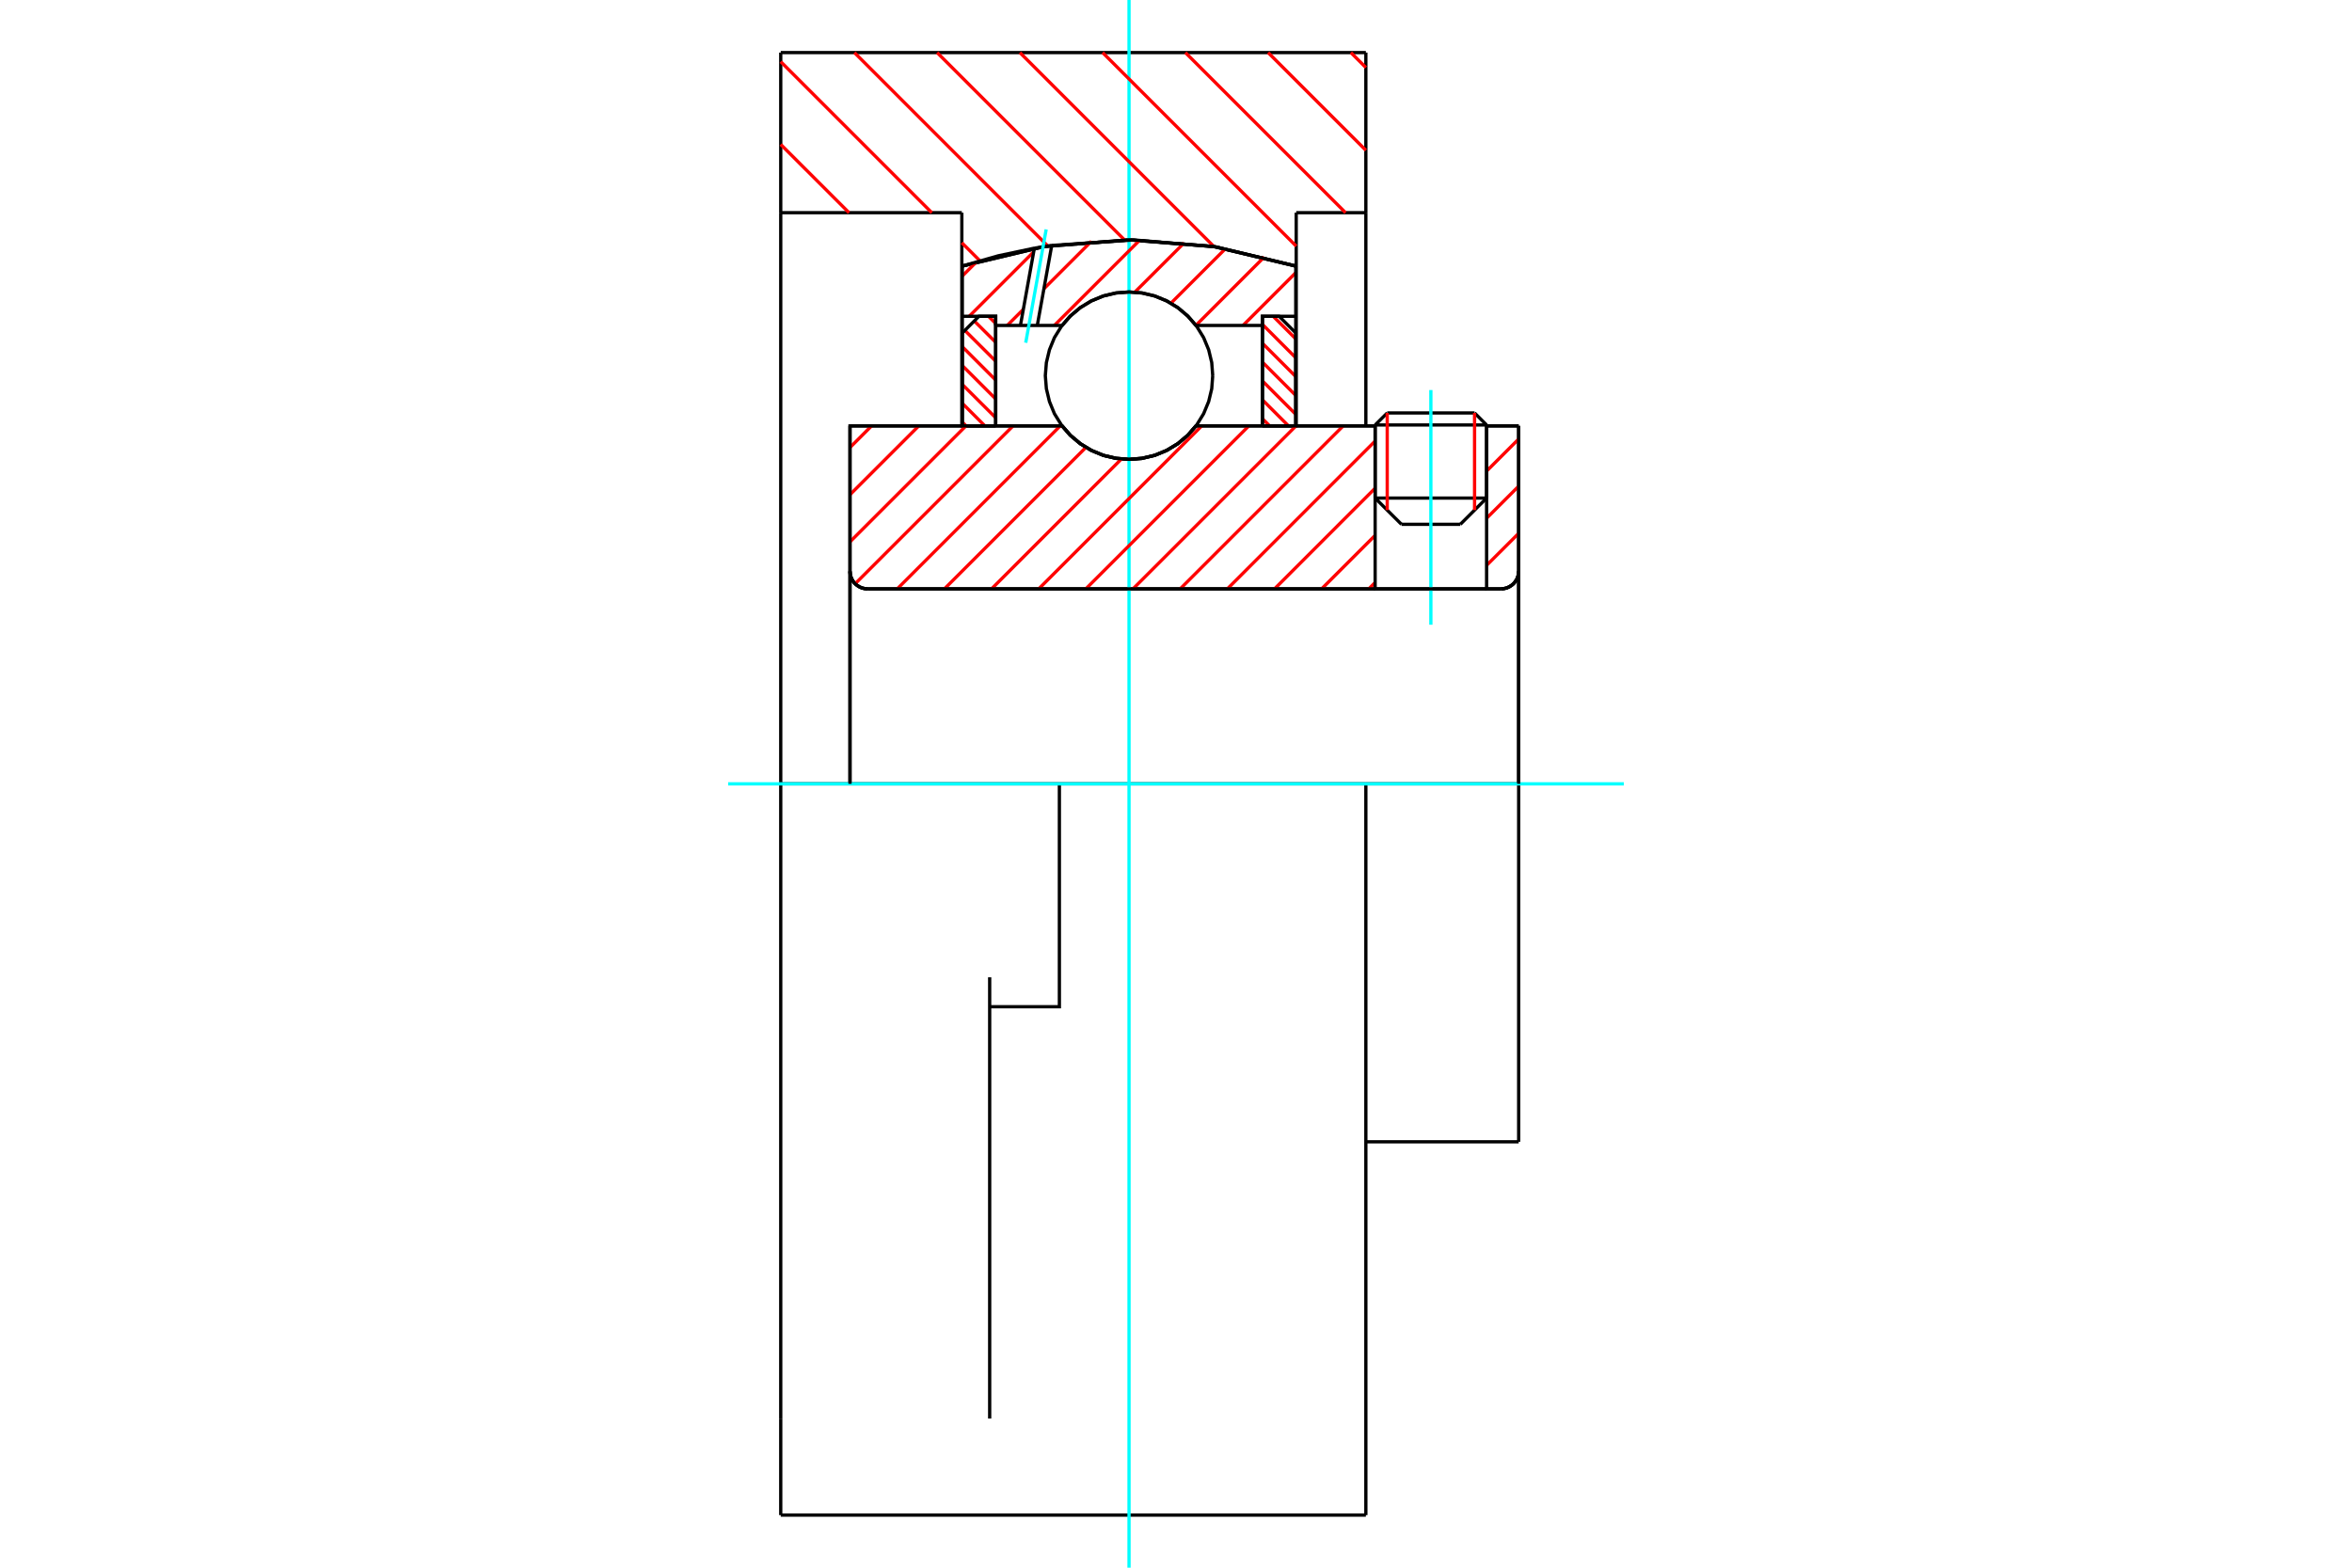 <?xml version="1.0" standalone="no"?>
<!DOCTYPE svg PUBLIC "-//W3C//DTD SVG 1.1//EN"
	"http://www.w3.org/Graphics/SVG/1.1/DTD/svg11.dtd">
<svg xmlns="http://www.w3.org/2000/svg" height="100%" width="100%" viewBox="0 0 36000 24000">
	<rect x="-1800" y="-1200" width="39600" height="26400" style="fill:#FFF"/>
	<g style="fill:none; fill-rule:evenodd" transform="matrix(1 0 0 1 0 0)">
		<g style="fill:none; stroke:#000; stroke-width:50; shape-rendering:geometricPrecision">
			<line x1="22754" y1="6506" x2="21048" y2="6506"/>
			<line x1="21233" y1="6322" x2="22570" y2="6322"/>
			<line x1="21048" y1="7625" x2="22754" y2="7625"/>
			<line x1="22352" y1="8027" x2="21451" y2="8027"/>
			<polyline points="22976,9015 23018,9011 23059,9002 23098,8985 23134,8963 23166,8936 23193,8904 23216,8868 23232,8829 23242,8788 23245,8746"/>
			<line x1="23245" y1="6520" x2="23245" y2="8746"/>
			<line x1="22754" y1="6520" x2="23245" y2="6520"/>
			<line x1="18306" y1="6520" x2="21048" y2="6520"/>
			<polyline points="16256,6520 16387,6668 16539,6795 16708,6897 16891,6972 17084,7017 17281,7032 17478,7017 17671,6972 17854,6897 18024,6795 18176,6668 18306,6520"/>
			<line x1="13010" y1="6520" x2="16256" y2="6520"/>
			<line x1="13010" y1="8746" x2="13010" y2="6520"/>
			<polyline points="13010,8746 13013,8788 13023,8829 13039,8868 13061,8904 13088,8936 13121,8963 13156,8985 13195,9002 13236,9011 13279,9015"/>
			<line x1="22976" y1="9015" x2="13279" y2="9015"/>
			<line x1="23245" y1="12000" x2="20906" y2="12000"/>
			<line x1="23245" y1="8746" x2="23245" y2="12000"/>
			<line x1="23245" y1="17480" x2="23245" y2="12000"/>
			<line x1="13010" y1="8746" x2="13010" y2="12000"/>
			<line x1="21233" y1="6322" x2="21048" y2="6506"/>
			<line x1="22754" y1="6506" x2="22570" y2="6322"/>
			<line x1="22352" y1="8027" x2="22754" y2="7625"/>
			<line x1="21048" y1="7625" x2="21451" y2="8027"/>
			<line x1="21048" y1="6506" x2="21048" y2="7625"/>
			<line x1="22754" y1="7625" x2="22754" y2="6506"/>
			<polyline points="22976,9015 23018,9011 23059,9002 23098,8985 23134,8963 23166,8936 23193,8904 23216,8868 23232,8829 23242,8788 23245,8746"/>
			<line x1="20906" y1="17480" x2="23245" y2="17480"/>
			<polyline points="13010,8746 13013,8788 13023,8829 13039,8868 13061,8904 13088,8936 13121,8963 13156,8985 13195,9002 13236,9011 13279,9015"/>
			<line x1="16215" y1="12000" x2="11950" y2="12000"/>
			<line x1="20906" y1="12000" x2="16215" y2="12000"/>
			<line x1="14722" y1="3256" x2="11950" y2="3256"/>
			<line x1="14722" y1="4075" x2="14722" y2="3256"/>
			<polyline points="19840,4075 18576,3774 17281,3672 15986,3774 14722,4075"/>
			<line x1="19840" y1="3256" x2="19840" y2="4075"/>
			<line x1="20906" y1="3256" x2="19840" y2="3256"/>
			<line x1="20906" y1="805" x2="20906" y2="3256"/>
			<line x1="11950" y1="805" x2="20906" y2="805"/>
			<line x1="11950" y1="3256" x2="11950" y2="805"/>
			<line x1="20906" y1="12000" x2="20906" y2="23195"/>
			<line x1="20906" y1="3256" x2="20906" y2="6520"/>
			<line x1="19840" y1="4075" x2="19840" y2="6520"/>
			<line x1="11950" y1="23195" x2="11950" y2="21717"/>
			<line x1="14722" y1="6520" x2="14722" y2="4075"/>
			<line x1="11950" y1="12000" x2="11950" y2="3256"/>
			<polyline points="11950,21717 11950,14961 11950,12000"/>
			<line x1="15148" y1="21717" x2="15148" y2="14961"/>
			<polyline points="15148,15412 16215,15412 16215,12000"/>
			<line x1="11950" y1="23195" x2="20906" y2="23195"/>
		</g>
		<g style="fill:none; stroke:#0FF; stroke-width:50; shape-rendering:geometricPrecision">
			<line x1="21901" y1="9564" x2="21901" y2="5971"/>
			<line x1="17281" y1="24000" x2="17281" y2="0"/>
			<line x1="11145" y1="12000" x2="24855" y2="12000"/>
		</g>
		<g style="fill:none; stroke:#F00; stroke-width:50; shape-rendering:geometricPrecision">
			<line x1="20677" y1="805" x2="20906" y2="1034"/>
			<line x1="19410" y1="805" x2="20906" y2="2301"/>
			<line x1="18144" y1="805" x2="20595" y2="3256"/>
			<line x1="16877" y1="805" x2="19840" y2="3768"/>
			<line x1="15611" y1="805" x2="18585" y2="3779"/>
			<line x1="14344" y1="805" x2="17213" y2="3674"/>
			<line x1="13078" y1="805" x2="16041" y2="3769"/>
			<line x1="11950" y1="944" x2="14262" y2="3256"/>
			<line x1="14722" y1="3716" x2="15000" y2="3994"/>
			<line x1="11950" y1="2211" x2="12995" y2="3256"/>
		</g>
		<g style="fill:none; stroke:#000; stroke-width:50; shape-rendering:geometricPrecision">
			<polyline points="19840,4075 18576,3774 17281,3672 15986,3774 14722,4075"/>
		</g>
		<g style="fill:none; stroke:#F00; stroke-width:50; shape-rendering:geometricPrecision">
			<line x1="22570" y1="6322" x2="22570" y2="7809"/>
			<line x1="21233" y1="7809" x2="21233" y2="6322"/>
			<line x1="14729" y1="6462" x2="14787" y2="6520"/>
			<line x1="14729" y1="6174" x2="15075" y2="6520"/>
			<line x1="14729" y1="5885" x2="15240" y2="6395"/>
			<line x1="14729" y1="5596" x2="15240" y2="6107"/>
			<line x1="14729" y1="5307" x2="15240" y2="5818"/>
			<line x1="14768" y1="5058" x2="15240" y2="5529"/>
			<line x1="14913" y1="4914" x2="15240" y2="5240"/>
			<line x1="15130" y1="4842" x2="15240" y2="4952"/>
		</g>
		<g style="fill:none; stroke:#000; stroke-width:50; shape-rendering:geometricPrecision">
			<polyline points="15240,6520 15240,4842 14984,4842 14729,5097 14729,6520 15240,6520"/>
		</g>
		<g style="fill:none; stroke:#F00; stroke-width:50; shape-rendering:geometricPrecision">
			<line x1="19487" y1="4842" x2="19833" y2="5188"/>
			<line x1="19323" y1="4966" x2="19833" y2="5477"/>
			<line x1="19323" y1="5255" x2="19833" y2="5765"/>
			<line x1="19323" y1="5544" x2="19833" y2="6054"/>
			<line x1="19323" y1="5832" x2="19833" y2="6343"/>
			<line x1="19323" y1="6121" x2="19721" y2="6520"/>
			<line x1="19323" y1="6410" x2="19433" y2="6520"/>
		</g>
		<g style="fill:none; stroke:#000; stroke-width:50; shape-rendering:geometricPrecision">
			<polyline points="19323,6520 19323,4842 19578,4842 19833,5097 19833,6520 19323,6520"/>
			<polyline points="18562,5751 18547,5551 18500,5355 18423,5169 18318,4998 18187,4845 18034,4714 17863,4609 17677,4532 17482,4485 17281,4470 17081,4485 16885,4532 16699,4609 16528,4714 16375,4845 16245,4998 16139,5169 16063,5355 16016,5551 16000,5751 16016,5951 16063,6147 16139,6333 16245,6504 16375,6657 16528,6788 16699,6893 16885,6970 17081,7017 17281,7032 17482,7017 17677,6970 17863,6893 18034,6788 18187,6657 18318,6504 18423,6333 18500,6147 18547,5951 18562,5751"/>
		</g>
		<g style="fill:none; stroke:#F00; stroke-width:50; shape-rendering:geometricPrecision">
			<line x1="19833" y1="4175" x2="19026" y2="4982"/>
			<line x1="19351" y1="3934" x2="18305" y2="4981"/>
			<line x1="18758" y1="3806" x2="17922" y2="4642"/>
			<line x1="18124" y1="3719" x2="17369" y2="4473"/>
			<line x1="17443" y1="3678" x2="16138" y2="4982"/>
			<line x1="16706" y1="3693" x2="15978" y2="4421"/>
			<line x1="15663" y1="4736" x2="15417" y2="4982"/>
			<line x1="15822" y1="3855" x2="14835" y2="4842"/>
			<line x1="14945" y1="4010" x2="14729" y2="4226"/>
		</g>
		<g style="fill:none; stroke:#000; stroke-width:50; shape-rendering:geometricPrecision">
			<polyline points="14729,6520 14729,4842 14729,4073"/>
			<polyline points="15832,3799 15276,3917 14729,4073"/>
			<polyline points="16098,3757 15965,3777 15832,3799"/>
			<polyline points="19833,4073 18609,3779 17354,3673 16098,3757"/>
			<polyline points="19833,4073 19833,4842 19323,4842 19323,4982 19323,6520"/>
			<polyline points="19323,4982 18306,4982 18176,4834 18024,4707 17854,4605 17671,4530 17478,4485 17281,4470 17084,4485 16891,4530 16708,4605 16539,4707 16387,4834 16256,4982 15877,4982 15619,4982 15240,4982 15240,6520"/>
			<polyline points="15240,4982 15240,4842 14729,4842"/>
			<line x1="19833" y1="4842" x2="19833" y2="6520"/>
		</g>
		<g style="fill:none; stroke:#0FF; stroke-width:50; shape-rendering:geometricPrecision">
			<line x1="15700" y1="5247" x2="16013" y2="3512"/>
		</g>
		<g style="fill:none; stroke:#000; stroke-width:50; shape-rendering:geometricPrecision">
			<line x1="15619" y1="4982" x2="15832" y2="3799"/>
			<line x1="15877" y1="4982" x2="16098" y2="3757"/>
		</g>
		<g style="fill:none; stroke:#F00; stroke-width:50; shape-rendering:geometricPrecision">
			<line x1="23245" y1="8165" x2="22754" y2="8655"/>
			<line x1="23245" y1="7443" x2="22754" y2="7934"/>
			<line x1="23245" y1="6721" x2="22754" y2="7212"/>
			<line x1="21048" y1="8918" x2="20951" y2="9015"/>
			<line x1="21048" y1="8196" x2="20229" y2="9015"/>
			<line x1="21048" y1="7474" x2="19508" y2="9015"/>
			<line x1="21048" y1="6752" x2="18786" y2="9015"/>
			<line x1="20559" y1="6520" x2="18064" y2="9015"/>
			<line x1="19837" y1="6520" x2="17342" y2="9015"/>
			<line x1="19115" y1="6520" x2="16620" y2="9015"/>
			<line x1="18394" y1="6520" x2="15899" y2="9015"/>
			<line x1="17165" y1="7026" x2="15177" y2="9015"/>
			<line x1="16621" y1="6849" x2="14455" y2="9015"/>
			<line x1="16228" y1="6520" x2="13733" y2="9015"/>
			<line x1="15506" y1="6520" x2="13089" y2="8937"/>
			<line x1="14785" y1="6520" x2="13010" y2="8295"/>
			<line x1="14063" y1="6520" x2="13010" y2="7573"/>
			<line x1="13341" y1="6520" x2="13010" y2="6851"/>
		</g>
		<g style="fill:none; stroke:#000; stroke-width:50; shape-rendering:geometricPrecision">
			<line x1="23245" y1="12000" x2="23245" y2="6520"/>
			<polyline points="22976,9015 23018,9011 23059,9002 23098,8985 23134,8963 23166,8936 23193,8904 23216,8868 23232,8829 23242,8788 23245,8746"/>
			<polyline points="22976,9015 22754,9015 22754,6520"/>
			<polyline points="22754,9015 21048,9015 21048,6520"/>
			<line x1="21048" y1="9015" x2="13279" y2="9015"/>
			<polyline points="13010,8746 13013,8788 13023,8829 13039,8868 13061,8904 13088,8936 13121,8963 13156,8985 13195,9002 13236,9011 13279,9015"/>
			<polyline points="13010,8746 13010,6520 13520,6520 16256,6520 16387,6668 16539,6795 16708,6897 16891,6972 17084,7017 17281,7032 17478,7017 17671,6972 17854,6897 18024,6795 18176,6668 18306,6520 21048,6520"/>
			<line x1="22754" y1="6520" x2="23245" y2="6520"/>
			<line x1="13010" y1="12000" x2="13010" y2="8746"/>
		</g>
	</g>
</svg>
